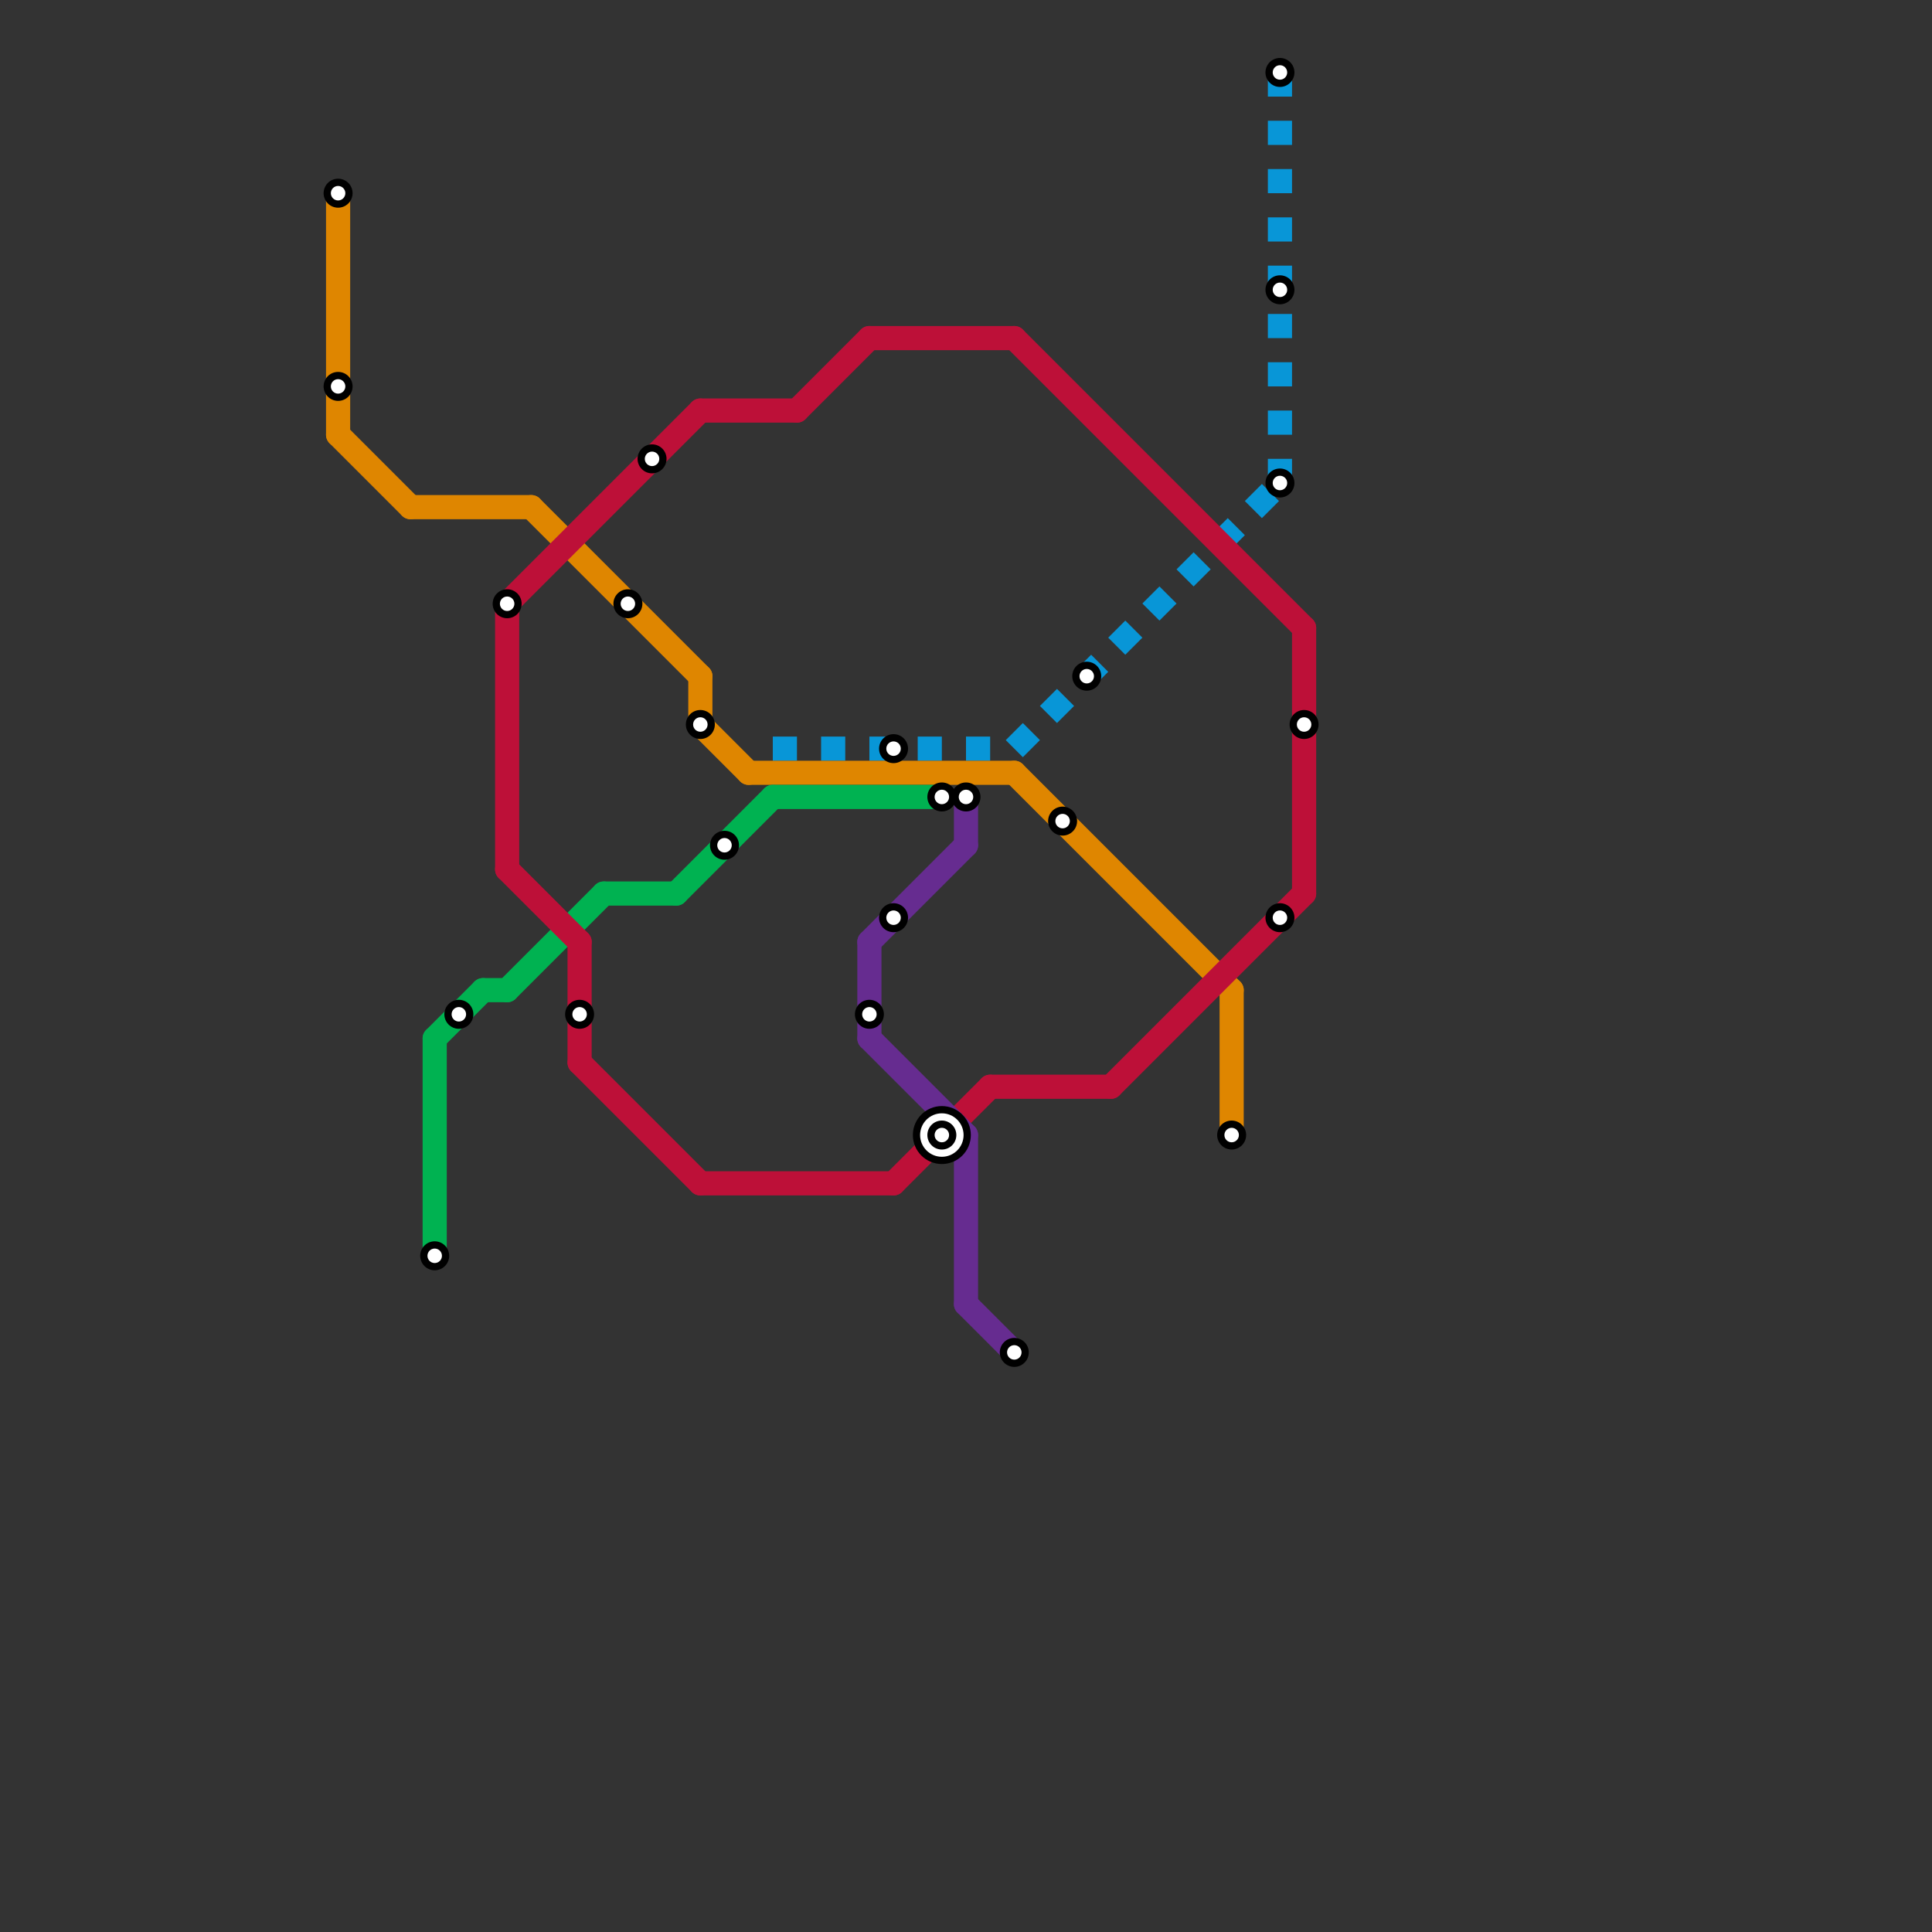 
<svg version="1.1" xmlns="http://www.w3.org/2000/svg" viewBox="0 0 80 80">
<rect x="0" y="0" width="80" height="80" fill="#333333" stroke="none"/>
<style>text { font: 1px Helvetica; font-weight: 600; white-space: pre; dominant-baseline: central; } line { stroke-width: 1; fill: none; stroke-linecap: round; stroke-linejoin: round; } .c0 { stroke: #0896d7 } .c1 { stroke: #df8600 } .c2 { stroke: #00b251 } .c3 { stroke: #bd1038 } .c4 { stroke: #662c90 } .lds1 { stroke-dasharray: 1 1; }.w1 { stroke-width: 1; }.l8 { stroke-linecap: butt; }</style><defs><g id="wm-xf"><circle r="1.2" fill="#000"/><circle r="0.9" fill="#fff"/><circle r="0.6" fill="#000"/><circle r="0.3" fill="#fff"/></g><g id="wm"><circle r="0.6" fill="#000"/><circle r="0.3" fill="#fff"/></g></defs><line class="c0 l8 lds1" x1="42" y1="31" x2="53" y2="20"/><line class="c0 l8 lds1" x1="32" y1="31" x2="42" y2="31"/><line class="c0 l8 lds1" x1="53" y1="3" x2="53" y2="20"/><line class="c1 " x1="42" y1="32" x2="51" y2="41"/><line class="c1 " x1="51" y1="41" x2="51" y2="47"/><line class="c1 " x1="14" y1="18" x2="17" y2="21"/><line class="c1 " x1="29" y1="30" x2="31" y2="32"/><line class="c1 " x1="29" y1="28" x2="29" y2="30"/><line class="c1 " x1="17" y1="21" x2="22" y2="21"/><line class="c1 " x1="22" y1="21" x2="29" y2="28"/><line class="c1 " x1="14" y1="8" x2="14" y2="18"/><line class="c1 " x1="31" y1="32" x2="42" y2="32"/><line class="c2 " x1="28" y1="37" x2="32" y2="33"/><line class="c2 " x1="18" y1="43" x2="18" y2="52"/><line class="c2 " x1="25" y1="37" x2="28" y2="37"/><line class="c2 " x1="32" y1="33" x2="39" y2="33"/><line class="c2 " x1="20" y1="41" x2="21" y2="41"/><line class="c2 " x1="21" y1="41" x2="25" y2="37"/><line class="c2 " x1="18" y1="43" x2="20" y2="41"/><line class="c3 " x1="21" y1="25" x2="21" y2="36"/><line class="c3 " x1="46" y1="45" x2="54" y2="37"/><line class="c3 " x1="41" y1="45" x2="46" y2="45"/><line class="c3 " x1="21" y1="25" x2="29" y2="17"/><line class="c3 " x1="24" y1="39" x2="24" y2="44"/><line class="c3 " x1="37" y1="49" x2="41" y2="45"/><line class="c3 " x1="24" y1="44" x2="29" y2="49"/><line class="c3 " x1="42" y1="14" x2="54" y2="26"/><line class="c3 " x1="54" y1="26" x2="54" y2="37"/><line class="c3 " x1="29" y1="49" x2="37" y2="49"/><line class="c3 " x1="33" y1="17" x2="36" y2="14"/><line class="c3 " x1="29" y1="17" x2="33" y2="17"/><line class="c3 " x1="36" y1="14" x2="42" y2="14"/><line class="c3 " x1="21" y1="36" x2="24" y2="39"/><line class="c4 " x1="36" y1="39" x2="40" y2="35"/><line class="c4 " x1="40" y1="47" x2="40" y2="54"/><line class="c4 " x1="40" y1="33" x2="40" y2="35"/><line class="c4 " x1="40" y1="54" x2="42" y2="56"/><line class="c4 " x1="36" y1="39" x2="36" y2="43"/><line class="c4 " x1="36" y1="43" x2="40" y2="47"/>

<use x="14" y="8" href="#wm"/><use x="14" y="16" href="#wm"/><use x="18" y="52" href="#wm"/><use x="19" y="42" href="#wm"/><use x="21" y="25" href="#wm"/><use x="24" y="42" href="#wm"/><use x="26" y="25" href="#wm"/><use x="27" y="19" href="#wm"/><use x="29" y="30" href="#wm"/><use x="30" y="35" href="#wm"/><use x="36" y="42" href="#wm"/><use x="37" y="31" href="#wm"/><use x="37" y="38" href="#wm"/><use x="39" y="33" href="#wm"/><use x="39" y="47" href="#wm-xf"/><use x="40" y="33" href="#wm"/><use x="42" y="56" href="#wm"/><use x="44" y="34" href="#wm"/><use x="45" y="28" href="#wm"/><use x="51" y="47" href="#wm"/><use x="53" y="3" href="#wm"/><use x="53" y="12" href="#wm"/><use x="53" y="20" href="#wm"/><use x="53" y="38" href="#wm"/><use x="54" y="30" href="#wm"/>
</svg>

